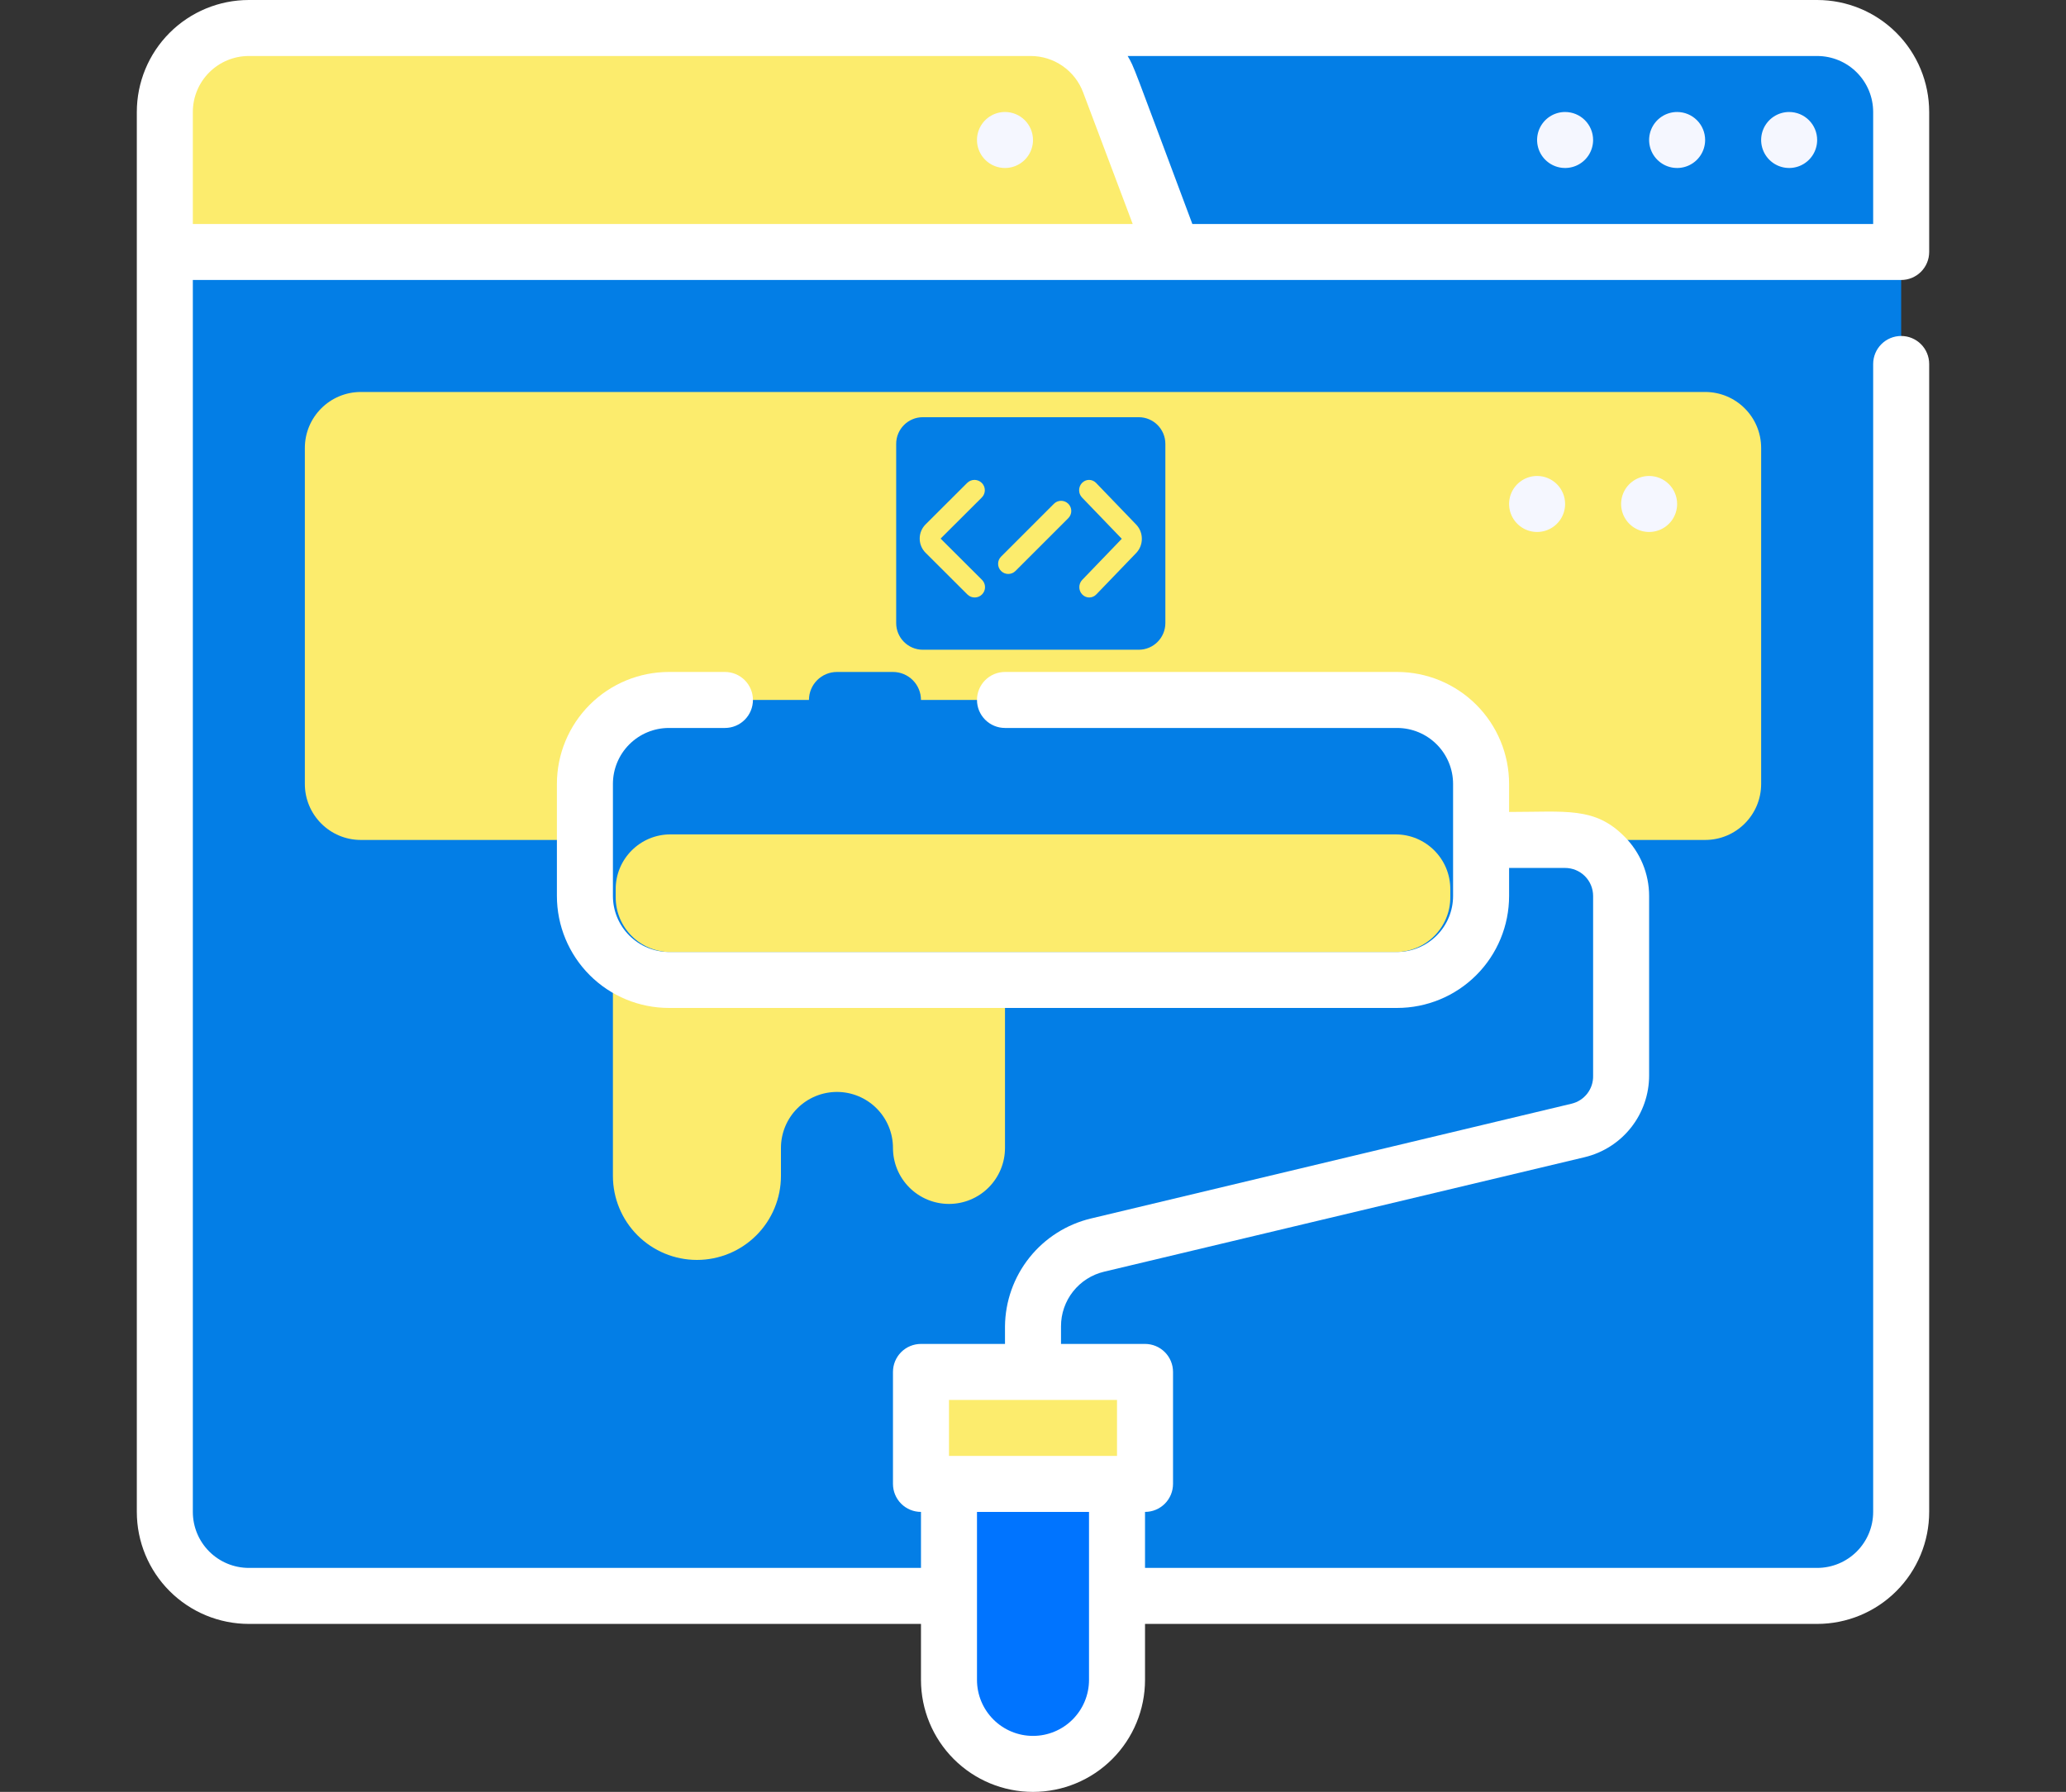 <svg width="302" height="262" viewBox="0 0 302 262" fill="none" xmlns="http://www.w3.org/2000/svg">
<rect x="0" y="0" width="302" height="262" fill="#333333" stroke="none"/>
<path d="M142.812 4.094H265.625C268.882 4.094 272.006 5.388 274.309 7.691C276.612 9.994 277.906 13.118 277.906 16.375V36.844H142.812V4.094Z" fill="#037EE6"/>
<path d="M24.094 36.844H277.906V221.062C277.906 224.32 276.612 227.443 274.309 229.747C272.006 232.05 268.882 233.344 265.625 233.344H36.375C33.118 233.344 29.994 232.05 27.691 229.747C25.388 227.443 24.094 224.32 24.094 221.062V36.844Z" fill="#037EE6"/>
<path d="M89.594 122.812V171.938C89.594 175.195 90.888 178.318 93.191 180.622C95.494 182.925 98.618 184.219 101.875 184.219C105.132 184.219 108.256 182.925 110.559 180.622C112.862 178.318 114.156 175.195 114.156 171.938V167.844C114.156 165.672 115.019 163.59 116.554 162.054C118.09 160.519 120.172 159.656 122.344 159.656C124.515 159.656 126.598 160.519 128.133 162.054C129.669 163.59 130.531 165.672 130.531 167.844C130.531 170.015 131.394 172.098 132.929 173.633C134.465 175.169 136.547 176.031 138.719 176.031C140.89 176.031 142.973 175.169 144.508 173.633C146.044 172.098 146.906 170.015 146.906 167.844V122.812H89.594Z" fill="#FCEC6D"/>
<path d="M171.469 36.844H24.094V16.375C24.094 13.118 25.388 9.994 27.691 7.691C29.994 5.388 33.118 4.094 36.375 4.094H150.673C153.199 4.109 155.66 4.904 157.718 6.369C159.777 7.834 161.334 9.899 162.176 12.281L171.469 36.844Z" fill="#FCEC6D"/>
<path d="M261.531 16.375C260.722 16.375 259.93 16.615 259.257 17.065C258.584 17.515 258.059 18.154 257.749 18.902C257.439 19.65 257.358 20.473 257.516 21.267C257.674 22.061 258.064 22.791 258.637 23.363C259.209 23.936 259.938 24.326 260.733 24.484C261.527 24.642 262.35 24.561 263.098 24.251C263.846 23.941 264.485 23.416 264.935 22.743C265.385 22.07 265.625 21.278 265.625 20.469C265.625 19.383 265.194 18.342 264.426 17.574C263.658 16.806 262.617 16.375 261.531 16.375Z" fill="#F5F7FF"/>
<path d="M245.156 16.375C244.347 16.375 243.555 16.615 242.882 17.065C242.209 17.515 241.684 18.154 241.374 18.902C241.064 19.65 240.983 20.473 241.141 21.267C241.299 22.061 241.689 22.791 242.262 23.363C242.834 23.936 243.563 24.326 244.358 24.484C245.152 24.642 245.975 24.561 246.723 24.251C247.471 23.941 248.11 23.416 248.56 22.743C249.01 22.07 249.25 21.278 249.25 20.469C249.25 19.383 248.819 18.342 248.051 17.574C247.283 16.806 246.242 16.375 245.156 16.375Z" fill="#F5F7FF"/>
<path d="M228.781 16.375C227.972 16.375 227.18 16.615 226.507 17.065C225.834 17.515 225.309 18.154 224.999 18.902C224.689 19.65 224.608 20.473 224.766 21.267C224.924 22.061 225.314 22.791 225.887 23.363C226.459 23.936 227.188 24.326 227.983 24.484C228.777 24.642 229.6 24.561 230.348 24.251C231.096 23.941 231.735 23.416 232.185 22.743C232.635 22.07 232.875 21.278 232.875 20.469C232.875 19.383 232.444 18.342 231.676 17.574C230.908 16.806 229.867 16.375 228.781 16.375Z" fill="#F5F7FF"/>
<path d="M146.906 16.375C146.097 16.375 145.305 16.615 144.632 17.065C143.959 17.515 143.434 18.154 143.124 18.902C142.814 19.65 142.733 20.473 142.891 21.267C143.049 22.061 143.439 22.791 144.012 23.363C144.584 23.936 145.313 24.326 146.108 24.484C146.902 24.642 147.725 24.561 148.473 24.251C149.221 23.941 149.86 23.416 150.31 22.743C150.76 22.07 151 21.278 151 20.469C151 19.383 150.569 18.342 149.801 17.574C149.033 16.806 147.992 16.375 146.906 16.375Z" fill="#F5F7FF"/>
<path d="M249.25 57.312H52.75C48.228 57.312 44.562 60.978 44.562 65.5V114.625C44.562 119.147 48.228 122.812 52.75 122.812H249.25C253.772 122.812 257.438 119.147 257.438 114.625V65.5C257.438 60.978 253.772 57.312 249.25 57.312Z" fill="#FCEC6D"/>
<path d="M204.219 102.344H97.781C90.999 102.344 85.5 107.842 85.5 114.625V131C85.5 137.783 90.999 143.281 97.781 143.281H204.219C211.001 143.281 216.5 137.783 216.5 131V114.625C216.5 107.842 211.001 102.344 204.219 102.344Z" fill="#037EE6"/>
<path d="M151 257.906C147.743 257.906 144.619 256.612 142.316 254.309C140.013 252.006 138.719 248.882 138.719 245.625V216.969H163.281V245.625C163.281 248.882 161.987 252.006 159.684 254.309C157.381 256.612 154.257 257.906 151 257.906Z" fill="#0074FF"/>
<path d="M134.625 200.594H167.375V216.969H134.625V200.594Z" fill="#FCEC6D"/>
<path d="M277.906 40.938C278.992 40.938 280.033 40.506 280.801 39.739C281.569 38.971 282 37.929 282 36.844V16.375C282 12.032 280.275 7.867 277.204 4.796C274.133 1.725 269.968 0 265.625 0L36.375 0C32.032 0 27.867 1.725 24.796 4.796C21.725 7.867 20 12.032 20 16.375L20 221.062C20 225.405 21.725 229.57 24.796 232.641C27.867 235.712 32.032 237.438 36.375 237.438H134.625V245.625C134.625 249.968 136.35 254.133 139.421 257.204C142.492 260.275 146.657 262 151 262C155.343 262 159.508 260.275 162.579 257.204C165.65 254.133 167.375 249.968 167.375 245.625V237.438H265.625C269.968 237.438 274.133 235.712 277.204 232.641C280.275 229.57 282 225.405 282 221.062V53.219C282 52.133 281.569 51.092 280.801 50.324C280.033 49.556 278.992 49.125 277.906 49.125C276.821 49.125 275.779 49.556 275.012 50.324C274.244 51.092 273.812 52.133 273.812 53.219V221.062C273.812 223.234 272.95 225.316 271.414 226.852C269.879 228.387 267.796 229.25 265.625 229.25H167.375V221.062C168.461 221.062 169.502 220.631 170.27 219.863C171.037 219.096 171.469 218.054 171.469 216.969V200.594C171.469 199.508 171.037 198.467 170.27 197.699C169.502 196.931 168.461 196.5 167.375 196.5H155.094V193.921C155.09 192.074 155.711 190.281 156.856 188.832C158 187.383 159.601 186.363 161.398 185.938L231.647 169.195C234.331 168.551 236.721 167.021 238.429 164.852C240.137 162.683 241.065 160.002 241.062 157.241V131C241.06 127.744 239.764 124.622 237.46 122.321C233.121 117.941 228.986 118.719 220.594 118.719V114.625C220.594 110.282 218.869 106.117 215.798 103.046C212.727 99.975 208.562 98.25 204.219 98.25H146.906C145.821 98.25 144.779 98.681 144.012 99.449C143.244 100.217 142.812 101.258 142.812 102.344C142.812 103.429 143.244 104.471 144.012 105.238C144.779 106.006 145.821 106.438 146.906 106.438H204.219C206.39 106.438 208.473 107.3 210.008 108.836C211.544 110.371 212.406 112.454 212.406 114.625V131C212.406 132.075 212.194 133.14 211.783 134.133C211.372 135.127 210.768 136.029 210.008 136.789C209.248 137.55 208.345 138.153 207.352 138.564C206.359 138.976 205.294 139.188 204.219 139.188H97.781C95.61 139.188 93.527 138.325 91.992 136.789C90.456 135.254 89.594 133.171 89.594 131V114.625C89.594 112.454 90.456 110.371 91.992 108.836C93.527 107.3 95.61 106.438 97.781 106.438H105.969C107.054 106.438 108.096 106.006 108.863 105.238C109.631 104.471 110.062 103.429 110.062 102.344C110.062 101.258 109.631 100.217 108.863 99.449C108.096 98.681 107.054 98.25 105.969 98.25H97.781C93.438 98.25 89.273 99.975 86.202 103.046C83.132 106.117 81.406 110.282 81.406 114.625V131C81.406 135.343 83.132 139.508 86.202 142.579C89.273 145.65 93.438 147.375 97.781 147.375H204.219C208.562 147.375 212.727 145.65 215.798 142.579C218.869 139.508 220.594 135.343 220.594 131V126.906H228.781C229.867 126.906 230.908 127.338 231.676 128.105C232.444 128.873 232.875 129.914 232.875 131V157.282C232.9 158.223 232.6 159.143 232.026 159.889C231.452 160.634 230.639 161.16 229.723 161.376L159.474 178.16C155.921 179.009 152.755 181.022 150.477 183.877C148.2 186.733 146.943 190.268 146.906 193.921V196.5H134.625C133.539 196.5 132.498 196.931 131.73 197.699C130.963 198.467 130.531 199.508 130.531 200.594V216.969C130.531 218.054 130.963 219.096 131.73 219.863C132.498 220.631 133.539 221.062 134.625 221.062V229.25H36.375C34.203 229.25 32.121 228.387 30.586 226.852C29.05 225.316 28.188 223.234 28.188 221.062V40.938H277.906ZM138.719 204.688H163.281V212.875H138.719V204.688ZM159.188 221.062V245.625C159.188 247.796 158.325 249.879 156.789 251.414C155.254 252.95 153.171 253.812 151 253.812C148.829 253.812 146.746 252.95 145.211 251.414C143.675 249.879 142.812 247.796 142.812 245.625V221.062H159.188ZM273.812 16.375V32.75H174.293C165.369 8.924 165.86 9.948 164.837 8.188H265.625C267.796 8.188 269.879 9.05 271.414 10.586C272.95 12.121 273.812 14.204 273.812 16.375ZM36.375 8.188H150.673C152.338 8.19 153.964 8.701 155.332 9.652C156.7 10.603 157.745 11.949 158.328 13.509L165.574 32.75H28.188V16.375C28.188 14.204 29.05 12.121 30.586 10.586C32.121 9.05 34.203 8.188 36.375 8.188Z" fill="white"/>
<path d="M122.344 98.25C121.258 98.25 120.217 98.681 119.449 99.449C118.681 100.217 118.25 101.258 118.25 102.344C118.25 103.429 118.681 104.471 119.449 105.238C120.217 106.006 121.258 106.438 122.344 106.438H130.531C131.617 106.438 132.658 106.006 133.426 105.238C134.194 104.471 134.625 103.429 134.625 102.344C134.625 101.258 134.194 100.217 133.426 99.449C132.658 98.681 131.617 98.25 130.531 98.25H122.344Z" fill="#037EE6"/>
<path d="M241.062 69.594C240.253 69.594 239.461 69.834 238.788 70.284C238.115 70.734 237.59 71.373 237.28 72.121C236.971 72.869 236.889 73.692 237.047 74.486C237.205 75.28 237.595 76.01 238.168 76.582C238.74 77.155 239.47 77.545 240.264 77.703C241.058 77.861 241.881 77.779 242.629 77.47C243.377 77.16 244.017 76.635 244.466 75.962C244.916 75.289 245.156 74.497 245.156 73.688C245.156 72.602 244.725 71.561 243.957 70.793C243.189 70.025 242.148 69.594 241.062 69.594Z" fill="#F5F7FF"/>
<path d="M224.688 69.594C223.878 69.594 223.086 69.834 222.413 70.284C221.74 70.734 221.215 71.373 220.905 72.121C220.596 72.869 220.514 73.692 220.672 74.486C220.83 75.28 221.22 76.01 221.793 76.582C222.365 77.155 223.095 77.545 223.889 77.703C224.683 77.861 225.506 77.779 226.254 77.47C227.002 77.16 227.642 76.635 228.091 75.962C228.541 75.289 228.781 74.497 228.781 73.688C228.781 72.602 228.35 71.561 227.582 70.793C226.814 70.025 225.773 69.594 224.688 69.594Z" fill="#F5F7FF"/>
<path d="M90 130C90 125.582 93.582 122 98 122H204C208.418 122 212 125.582 212 130V131.2C212 135.618 208.418 139.2 204 139.2H98C93.582 139.2 90 135.618 90 131.2V130Z" fill="#FCEC6D"/>
<path d="M166.455 95H134.893C132.743 95 131 93.253 131 91.098V64.902C131 62.747 132.743 61 134.893 61H166.455C168.605 61 170.348 62.747 170.348 64.902V91.098C170.348 93.253 168.605 95 166.455 95Z" fill="#037EE6"/>
<path d="M141.408 86.918L135.302 80.827C134.745 80.272 134.438 79.534 134.438 78.748C134.438 77.963 134.745 77.225 135.302 76.67L141.377 70.61C141.968 70.021 142.924 70.021 143.515 70.61C144.106 71.199 144.106 72.154 143.515 72.743L137.494 78.749L143.546 84.785C144.136 85.375 144.136 86.329 143.546 86.918C142.955 87.507 141.998 87.507 141.408 86.918Z" fill="#FCEC6D"/>
<path d="M158.196 86.918C157.629 86.329 157.629 85.374 158.196 84.785L163.977 78.779L158.167 72.743C157.6 72.154 157.6 71.199 158.167 70.61C158.734 70.021 159.652 70.021 160.22 70.61L166.081 76.7C166.615 77.255 166.91 77.993 166.91 78.779C166.91 79.564 166.616 80.302 166.081 80.858L160.249 86.917C159.682 87.507 158.764 87.507 158.196 86.918Z" fill="#FCEC6D"/>
<path d="M146.334 83.486C145.754 82.906 145.754 81.965 146.334 81.384L154.058 73.66C154.639 73.08 155.579 73.08 156.16 73.66C156.741 74.241 156.741 75.182 156.16 75.762L148.436 83.486C147.856 84.066 146.915 84.066 146.334 83.486Z" fill="#FCEC6D"/>
</svg>
